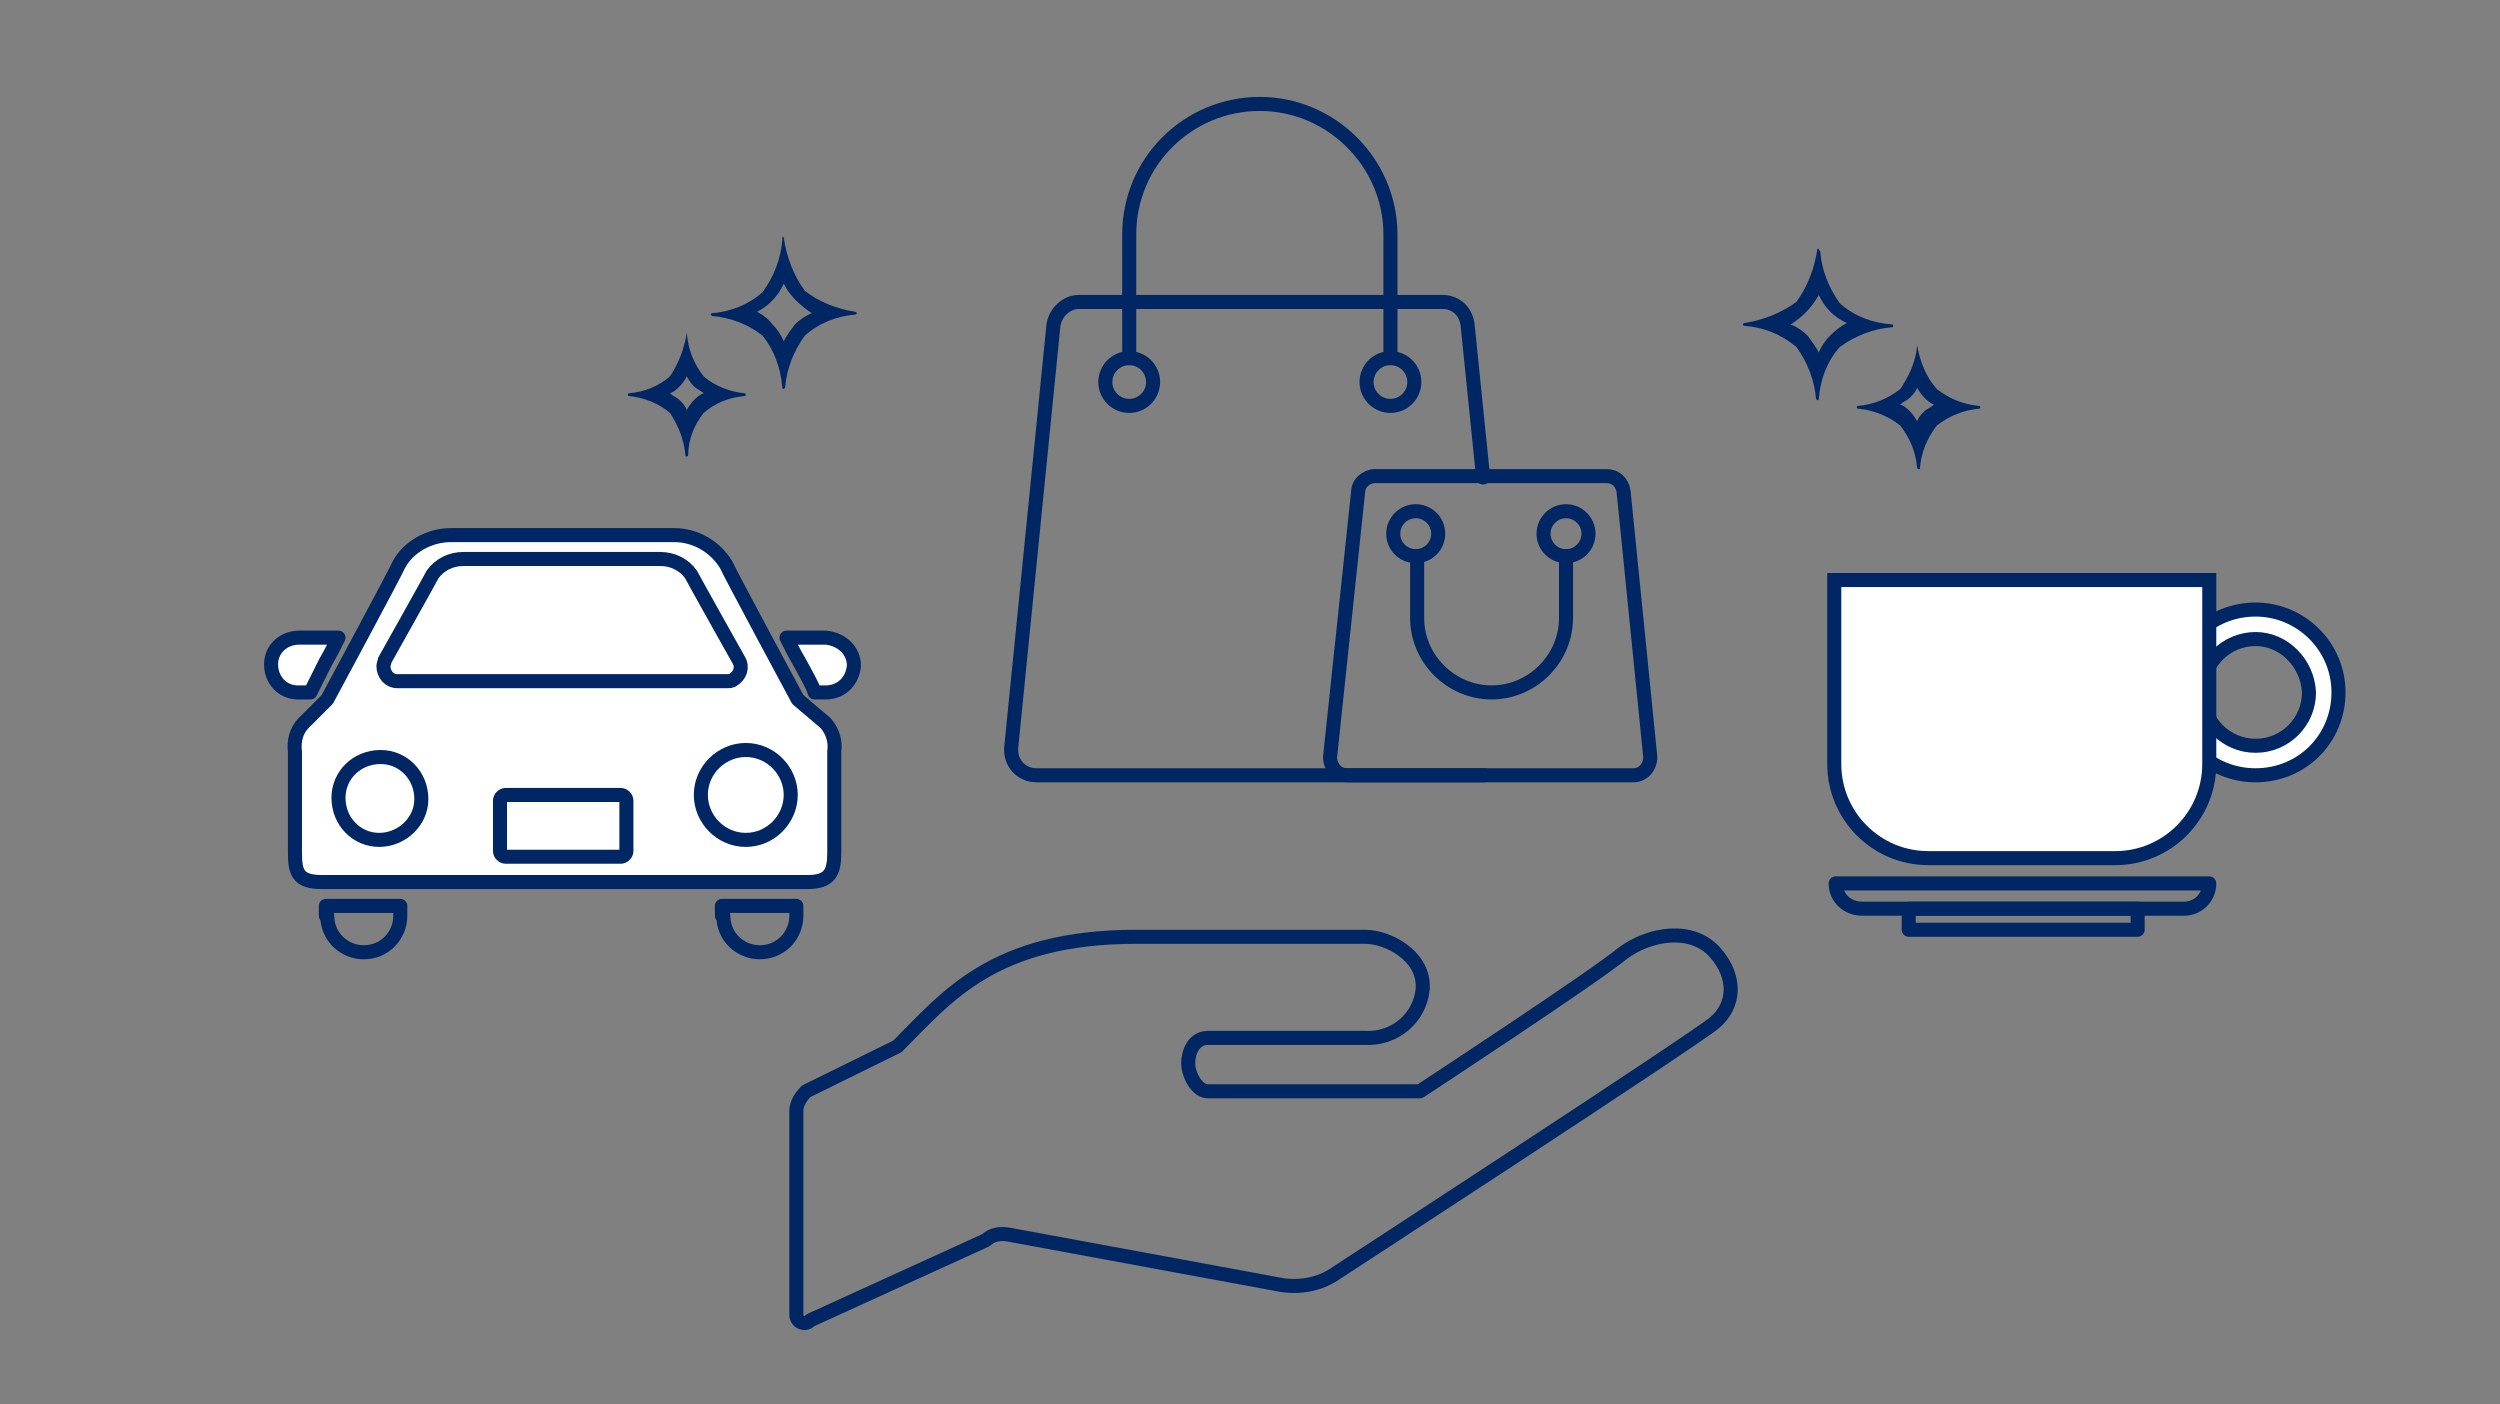 <?xml version="1.0" encoding="utf-8"?>
<!-- Generator: Adobe Illustrator 27.0.0, SVG Export Plug-In . SVG Version: 6.00 Build 0)  -->
<svg version="1.1" id="Layer_1" xmlns="http://www.w3.org/2000/svg" xmlns:xlink="http://www.w3.org/1999/xlink" x="0px" y="0px"
	 viewBox="0 0 178 100" style="enable-background:new 0 0 178 100;" xml:space="preserve">
<rect x="0" y="0" width="178" height="100" fill="#808080" stroke="none"/>
<style type="text/css">
	.st0{fill:none;stroke:#002663;stroke-linecap:round;stroke-linejoin:round;}
	.st1{fill:#FFFFFF;stroke:#002663;stroke-linecap:round;stroke-linejoin:round;}
	.st2{fill:#FFFFFF;stroke:#002663;stroke-miterlimit:10;}
	.st3{fill:#002663;}
</style>
<path id="パス_5728" class="st0" d="M86,73.9h11.2c2.1,0.1,3.9-1.4,4.1-3.5c0-0.1,0-0.1,0-0.2c0-2.2-2.5-3.5-4.1-3.5H80.9
	c-10.2,0-13.5,4.3-17,7.8l-6.5,3.2c-0.4,0.4-0.7,0.9-0.7,1.4v14.5c0,0.4,0.3,0.6,0.6,0.6c0,0,0,0,0,0c0.2,0,0.3-0.1,0.4-0.2
	l12.5-5.7c0.4-0.4,1-0.5,1.6-0.4l19.5,3.6c1.4,0.2,2.8-0.1,3.9-0.9c0,0,25.5-16.6,26.9-17.8s1.6-3.2,0-5s-4.6-1.4-6.6,0.1
	c-1.9,1.6-14.4,9.8-14.4,9.8H86l0,0c-0.8,0-1.4-1.2-1.4-2C84.6,74.9,85,73.9,86,73.9z"/>
<g>
	<g>
		<path class="st0" d="M105.7,55.2H73.8c-1.1,0-1.9-0.9-1.8-2l3-30c0.1-0.9,0.9-1.7,1.8-1.7h25.9c1,0,1.7,0.7,1.8,1.7l1.1,10.8"/>
		<circle class="st0" cx="80.4" cy="27.2" r="1.7"/>
		<circle class="st0" cx="99" cy="27.2" r="1.7"/>
		<path class="st0" d="M80.4,25.5v-8.8c0-5.2,4.2-9.3,9.3-9.3l0,0c5.1,0,9.3,4.2,9.3,9.3v8.8"/>
	</g>
	<g>
		<path class="st0" d="M116.3,55.2H95.9c-0.7,0-1.2-0.6-1.2-1.3L96.7,35c0-0.6,0.6-1.1,1.2-1.1h16.5c0.6,0,1.1,0.4,1.2,1.1l1.9,18.9
			C117.5,54.6,117,55.2,116.3,55.2z"/>
		<circle class="st0" cx="100.8" cy="38" r="1.6"/>
		<circle class="st0" cx="111.5" cy="38" r="1.6"/>
		<path class="st0" d="M111.5,39.6V44c0,2.9-2.4,5.3-5.3,5.3l0,0c-2.9,0-5.3-2.4-5.3-5.3v-4.4"/>
	</g>
</g>
<g>
	<path id="パス_5711" class="st1" d="M22.1,49.3c0.2-0.4,0.5-1,1.1-2.2c0.3-0.5,0.6-1.1,0.9-1.7h-2.8c-1.1,0-2,0.8-2,1.9
		c0,1.1,0.8,2,1.9,2l0,0H22.1z"/>
	<path id="パス_5712" class="st1" d="M58.8,45.4H56c0.3,0.6,0.6,1.2,0.9,1.7c0.6,1.1,1,1.8,1.1,2.2h0.8c1.1,0,1.9-0.8,2-1.9
		C60.8,46.3,59.9,45.5,58.8,45.4L58.8,45.4z"/>
	<path id="パス_5713" class="st0" d="M23.3,65.2c0,1.5,1.2,2.6,2.6,2.6c1.5,0,2.6-1.2,2.6-2.6v-0.7h-5.3V65.2z"/>
	<path id="パス_5714" class="st0" d="M51.5,65.2c0,1.5,1.2,2.6,2.6,2.6c1.5,0,2.6-1.2,2.6-2.6v-0.7h-5.3V65.2z"/>
	<path class="st1" d="M56.8,49.8c0,0-4.9-9.1-5.1-9.6c-0.8-1.3-2.2-2.1-3.7-2.1H32.1c-1.5,0-3,0.8-3.7,2.1c-0.2,0.5-5.1,9.6-5.1,9.6
		s-1.6,1.6-1.7,1.7c-0.5,0.5-0.7,1.3-0.6,2v7.2c0,1.4,0.2,2.1,1.9,2.1h34.6c1.6,0,1.9-0.7,1.9-2.1v-7.2c0.1-0.7-0.1-1.4-0.6-2
		L56.8,49.8z"/>
	<path class="st1" d="M27.4,47c0,0,3.2-5.7,3.4-6.1c0.5-0.7,1.3-1.1,2.2-1.1h14c0.9,0,1.7,0.4,2.2,1.1c0.2,0.4,3.4,6.1,3.4,6.1
		c0.3,0.5,0.1,1.1-0.4,1.4c0,0,0,0,0,0l0,0c-0.1,0.1-0.3,0.1-0.5,0.1H28.3c-0.6,0-1-0.5-1-1.1c0,0,0,0,0,0
		C27.3,47.3,27.4,47.1,27.4,47L27.4,47z"/>
	<path class="st1" d="M27,59.8c-1.6,0-2.9-1.3-2.9-3c0-1.6,1.3-2.9,3-2.9c1.6,0,2.9,1.3,2.9,3C30,58.5,28.6,59.8,27,59.8L27,59.8z"
		/>
	<path class="st1" d="M44.6,60.6c0,0.2-0.2,0.4-0.4,0.4c0,0,0,0,0,0H36c-0.2,0-0.4-0.2-0.4-0.4c0,0,0,0,0,0l0,0V57
		c0-0.2,0.2-0.4,0.4-0.4h8.2c0.2,0,0.4,0.2,0.4,0.4V60.6z"/>
	<path class="st1" d="M53.1,59.8c-1.8,0-3.2-1.5-3.2-3.2c0-1.8,1.5-3.2,3.2-3.2c1.8,0,3.2,1.5,3.2,3.2
		C56.3,58.3,54.9,59.8,53.1,59.8L53.1,59.8z"/>
</g>
<path class="st2" d="M166.5,49.3c0,3.3-2.6,5.9-5.9,5.9s-5.9-2.6-5.9-5.9c0-3.3,2.6-5.9,5.9-5.9c0,0,0,0,0,0
	C163.8,43.4,166.5,46,166.5,49.3z M160.6,45.5c-2.1,0-3.8,1.7-3.8,3.8c0,2.1,1.7,3.8,3.8,3.8c2.1,0,3.8-1.7,3.8-3.8c0,0,0,0,0,0
	C164.3,47.2,162.6,45.5,160.6,45.5z"/>
<path class="st2" d="M157.3,41.3v13.1c0,3.7-3,6.7-6.7,6.7h-13.3c-3.7,0-6.7-3-6.7-6.7V41.3H157.3z"/>
<rect x="135.9" y="64.7" class="st0" width="16.3" height="1.5"/>
<path class="st0" d="M130.7,62.9h26.6l0,0l0,0c0,1-0.8,1.8-1.8,1.8l0,0h-22.9C131.5,64.7,130.7,63.9,130.7,62.9L130.7,62.9
	L130.7,62.9L130.7,62.9z"/>
<g id="Path_9141">
	<path class="st3" d="M129.5,21c0.4,0.9,1.1,1.6,2,2c-0.4,0.2-0.8,0.5-1.2,0.9c-0.3,0.3-0.6,0.7-0.8,1.2c-0.2-0.4-0.5-0.8-0.8-1.2
		c-0.3-0.3-0.7-0.6-1.2-0.8C128.3,22.6,129,21.9,129.5,21 M129.4,17.7L129.4,17.7C129.4,17.7,129.3,17.8,129.4,17.7
		c-0.2,1.4-0.7,2.7-1.5,3.8c-1.1,0.8-2.4,1.3-3.7,1.5c-0.1,0-0.1,0.1-0.1,0.1c0,0,0,0.1,0.1,0.1c1.4,0.1,2.6,0.6,3.7,1.5
		c0.8,1.1,1.3,2.4,1.4,3.7c0,0,0.1,0.1,0.1,0.1c0,0,0.1,0,0.1-0.1c0.1-1.4,0.6-2.7,1.5-3.7c1.1-0.8,2.4-1.3,3.7-1.4
		c0.1,0,0.1-0.1,0.1-0.1c0,0,0-0.1-0.1-0.1c-1.4-0.1-2.7-0.6-3.7-1.5c-0.8-1.1-1.3-2.4-1.4-3.7C129.5,17.8,129.5,17.7,129.4,17.7
		L129.4,17.7z"/>
</g>
<g id="Path_9141-2">
	<path class="st3" d="M136.5,27.6c0.1,0.2,0.3,0.5,0.5,0.7c0.2,0.2,0.4,0.4,0.7,0.5c-0.2,0.2-0.5,0.3-0.7,0.5
		c-0.2,0.2-0.4,0.4-0.5,0.7c-0.1-0.2-0.3-0.5-0.5-0.7c-0.2-0.2-0.4-0.4-0.7-0.5c0.2-0.2,0.5-0.3,0.7-0.5
		C136.2,28.1,136.4,27.9,136.5,27.6 M136.5,24.6L136.5,24.6C136.5,24.6,136.5,24.6,136.5,24.6c-0.1,1.2-0.6,2.2-1.2,3.1
		c-0.9,0.7-1.9,1.1-3,1.2c0,0-0.1,0-0.1,0.1c0,0,0,0.1,0.1,0.1c1.1,0.1,2.1,0.5,3,1.2c0.7,0.9,1.1,1.9,1.2,3c0,0,0,0.1,0.1,0.1
		c0.1,0,0.1,0,0.1-0.1c0.1-1.1,0.5-2.1,1.2-3c0.9-0.7,1.9-1.1,3-1.2c0,0,0.1,0,0.1-0.1c0,0,0,0,0,0c0,0,0-0.1-0.1-0.1
		c-1.1-0.1-2.1-0.5-3-1.2C137.1,26.8,136.7,25.7,136.5,24.6C136.6,24.6,136.6,24.6,136.5,24.6L136.5,24.6z"/>
</g>
<g id="Path_9141_00000065759145904810578250000014990202617687073452_">
	<path class="st3" d="M55.8,20.2c-0.4,0.9-1.1,1.6-1.9,2c0.4,0.2,0.8,0.5,1.1,0.9c0.3,0.3,0.6,0.7,0.8,1.2c0.2-0.4,0.5-0.8,0.8-1.2
		c0.3-0.3,0.7-0.6,1.2-0.8C56.9,21.7,56.2,21,55.8,20.2 M55.8,16.9L55.8,16.9C55.9,16.9,55.9,16.9,55.8,16.9
		c0.2,1.4,0.7,2.7,1.5,3.8c1,0.8,2.3,1.3,3.6,1.5c0.1,0,0.1,0.1,0.1,0.1c0,0,0,0.1-0.1,0.1c-1.3,0.1-2.6,0.6-3.6,1.5
		c-0.8,1.1-1.3,2.4-1.4,3.7c0,0-0.1,0.1-0.1,0.1c0,0-0.1,0-0.1-0.1c-0.1-1.4-0.6-2.7-1.4-3.7c-1-0.8-2.3-1.3-3.6-1.4
		c0,0-0.1-0.1-0.1-0.1c0,0,0-0.1,0.1-0.1c1.3-0.1,2.6-0.6,3.6-1.5c0.8-1.1,1.3-2.4,1.4-3.7C55.7,16.9,55.7,16.8,55.8,16.9L55.8,16.9
		z"/>
</g>
<g id="Path_9141-2_00000144309426483401301990000004049944278523156387_">
	<path class="st3" d="M48.9,26.8c-0.1,0.2-0.3,0.5-0.5,0.7c-0.2,0.2-0.4,0.4-0.7,0.5c0.2,0.2,0.5,0.3,0.7,0.5
		c0.2,0.2,0.4,0.4,0.5,0.7c0.1-0.2,0.3-0.5,0.5-0.7c0.2-0.2,0.4-0.4,0.7-0.5c-0.2-0.2-0.5-0.3-0.7-0.5C49.2,27.3,49,27,48.9,26.8
		 M48.9,23.7L48.9,23.7C48.9,23.7,49,23.7,48.9,23.7c0.1,1.2,0.5,2.2,1.2,3.1c0.8,0.7,1.9,1.1,2.9,1.2c0,0,0.1,0,0.1,0.1
		c0,0,0,0.1-0.1,0.1c-1.1,0.1-2.1,0.5-2.9,1.2c-0.7,0.9-1.1,1.9-1.1,3c0,0,0,0.1-0.1,0.1c-0.1,0-0.1,0-0.1-0.1
		c-0.1-1.1-0.5-2.1-1.1-3c-0.8-0.7-1.9-1.1-2.9-1.2c0,0-0.1,0-0.1-0.1c0,0,0,0,0,0c0,0,0-0.1,0.1-0.1c1.1-0.1,2.1-0.5,2.9-1.2
		C48.3,25.9,48.7,24.9,48.9,23.7C48.8,23.8,48.8,23.7,48.9,23.7L48.9,23.7z"/>
</g>
</svg>
